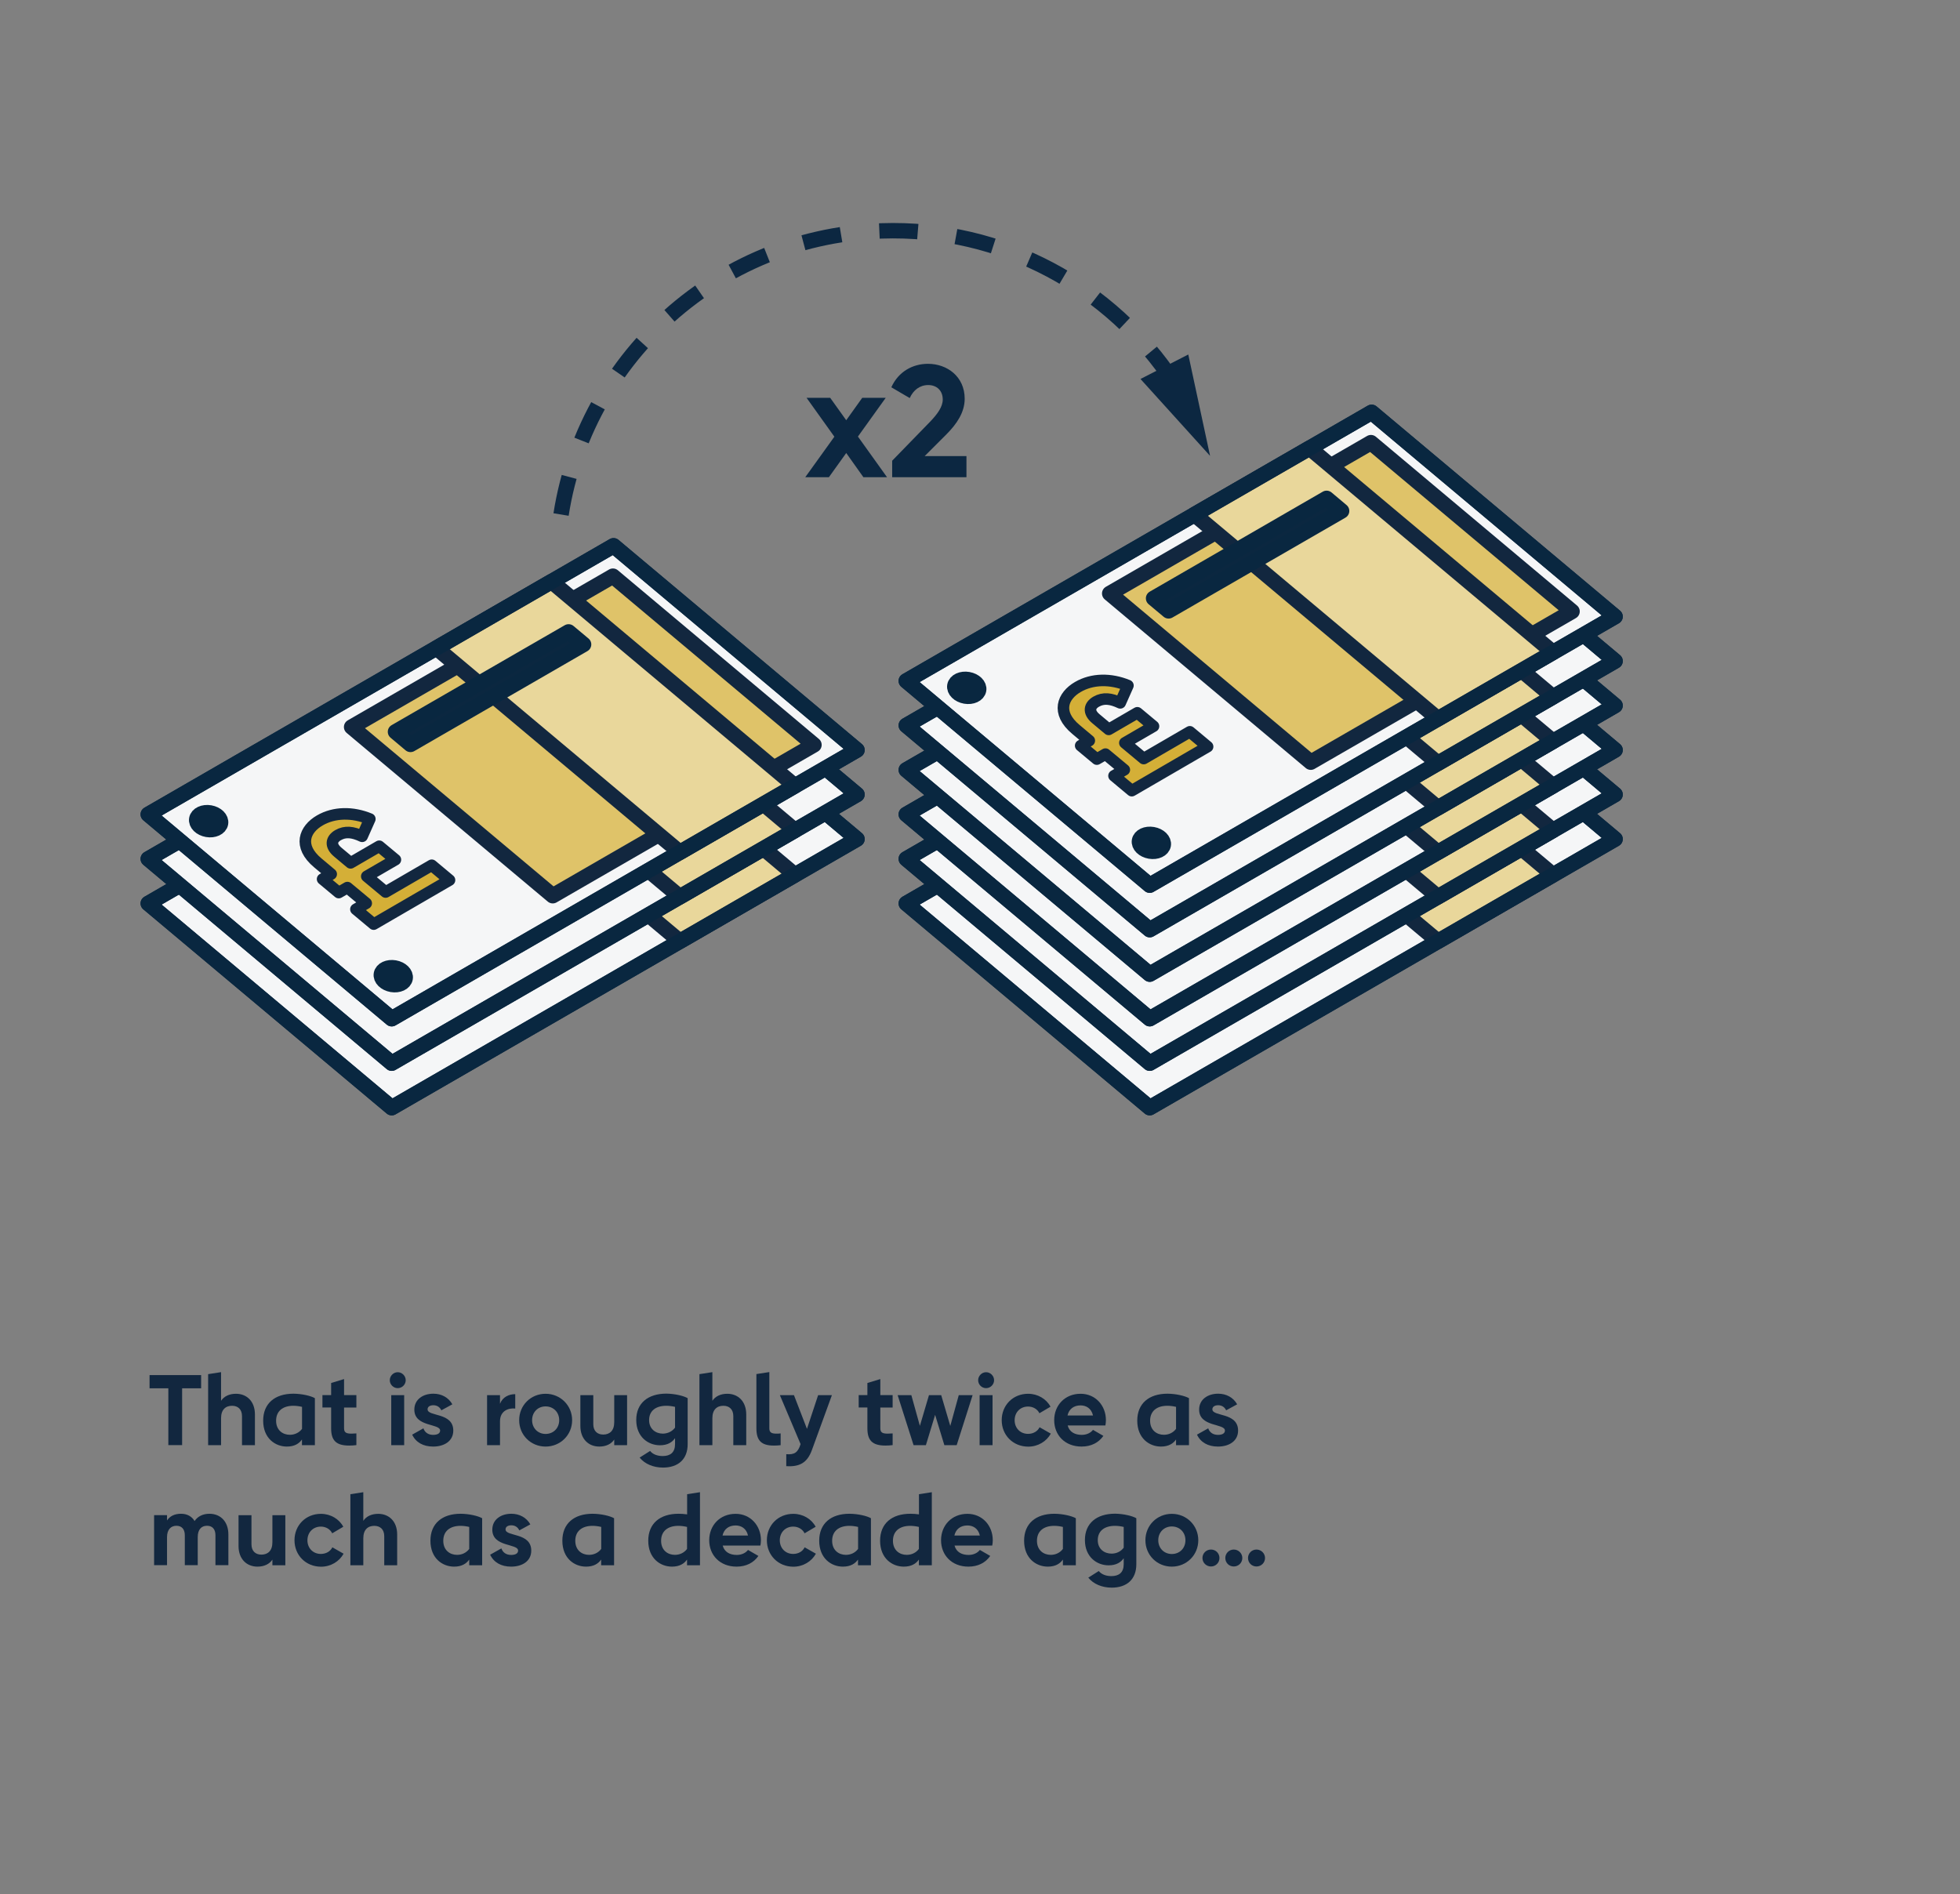 <?xml version="1.0" encoding="utf-8"?>
<!-- Generator: Adobe Illustrator 27.0.0, SVG Export Plug-In . SVG Version: 6.00 Build 0)  -->
<svg version="1.1" xmlns="http://www.w3.org/2000/svg" xmlns:xlink="http://www.w3.org/1999/xlink" x="0px" y="0px"
	 viewBox="0 0 254.64 246.13" style="enable-background:new 0 0 254.64 246.13;" xml:space="preserve">
<rect x="0" y="0" width="254.64" height="246.13" fill="#808080" stroke="none"/>
<style type="text/css">
	.st0{fill:#12273F;}
	.st1{fill:#D4AF37;stroke:#12273F;stroke-width:4.4;stroke-linejoin:round;stroke-miterlimit:10;}
	.st2{fill:#0C2741;stroke:#12273F;stroke-width:4.4;stroke-linejoin:round;stroke-miterlimit:10;}
	.st3{fill:#E9D79B;stroke:#12273F;stroke-width:4.4;stroke-linejoin:round;stroke-miterlimit:10;}
	.st4{fill:#DFC369;stroke:#12273F;stroke-width:4.4;stroke-linejoin:round;stroke-miterlimit:10;}
	.st5{fill:none;stroke:#12273F;stroke-width:4.4;stroke-linejoin:round;stroke-miterlimit:10;}
	.st6{fill:#D4AF37;stroke:#12273F;stroke-width:3.4;stroke-linejoin:round;stroke-miterlimit:10;}
	.st7{fill:#0C2741;stroke:#12273F;stroke-width:3.4;stroke-linejoin:round;stroke-miterlimit:10;}
	.st8{fill:#E9D79B;stroke:#12273F;stroke-width:3.4;stroke-linejoin:round;stroke-miterlimit:10;}
	.st9{fill:#DFC369;stroke:#12273F;stroke-width:3.4;stroke-linejoin:round;stroke-miterlimit:10;}
	.st10{fill:none;stroke:#12273F;stroke-width:3.4;stroke-linejoin:round;stroke-miterlimit:10;}
	.st11{fill:#D4AF37;stroke:#12273F;stroke-width:2;stroke-linejoin:round;stroke-miterlimit:10;}
	.st12{fill:#0C2741;stroke:#12273F;stroke-width:2;stroke-linejoin:round;stroke-miterlimit:10;}
	.st13{fill:#E9D79B;stroke:#12273F;stroke-width:2;stroke-linejoin:round;stroke-miterlimit:10;}
	.st14{fill:#DFC369;stroke:#12273F;stroke-width:2;stroke-linejoin:round;stroke-miterlimit:10;}
	.st15{fill:none;stroke:#12273F;stroke-width:2;stroke-linejoin:round;stroke-miterlimit:10;}
	.st16{enable-background:new    ;}
	.st17{fill:#78B847;}
	.st18{fill:none;stroke:#78B847;stroke-width:2;stroke-linecap:round;stroke-miterlimit:10;}
	.st19{fill:none;stroke:#78B847;stroke-width:2;stroke-linecap:round;stroke-miterlimit:10;stroke-dasharray:0,4;}
	.st20{fill:#FFFFFF;}
	.st21{fill:#FFFFFF;stroke:#78B847;stroke-width:1.363;stroke-miterlimit:10;}
	.st22{fill:#78B847;stroke:#78B847;stroke-width:1.363;stroke-miterlimit:10;}
	.st23{fill:none;stroke:#78B847;stroke-width:2.498;stroke-miterlimit:10;}
	.st24{fill:none;stroke:#0C2741;stroke-width:2;stroke-miterlimit:10;}
	.st25{fill:#0C2741;}
	.st26{fill:none;stroke:#0C2741;stroke-width:2;stroke-miterlimit:10;stroke-dasharray:5.079,5.079;}
	.st27{fill:#F5F6F7;stroke:#092740;stroke-width:2;stroke-linejoin:round;stroke-miterlimit:10;}
	.st28{fill:#85D0D7;}
	.st29{fill:none;stroke:#092740;stroke-width:2;stroke-linejoin:round;stroke-miterlimit:10;}
	.st30{fill:#ADDEE3;}
	.st31{fill:#0B2740;}
	.st32{fill:#58C4CC;stroke:#092740;stroke-width:2;stroke-linejoin:round;stroke-miterlimit:10;}
	.st33{fill:#F5F6F7;}
	.st34{fill:none;stroke:#0C2741;stroke-width:2;stroke-miterlimit:10;stroke-dasharray:5.11,5.11;}
	.st35{fill:#D4AF37;}
	.st36{fill:none;stroke:#FFFFFF;stroke-width:2;stroke-linejoin:round;}
	.st37{fill:#D4AF37;stroke:#FFFFFF;stroke-width:2;stroke-linejoin:round;}
	.st38{fill:none;stroke:#0C2741;stroke-width:2;stroke-miterlimit:10;stroke-dasharray:5,5;}
	.st39{fill:#092740;}
	.st40{fill:#D4AF37;stroke:#12273F;stroke-width:1.5;stroke-linejoin:round;stroke-miterlimit:10;}
	.st41{fill:#FFFFFF;stroke:#0C2741;stroke-width:2;stroke-miterlimit:10;}
	.st42{fill:none;stroke:#12273F;stroke-width:2;stroke-linejoin:round;}
	.st43{fill:#D4AF37;stroke:#12273F;stroke-width:2;stroke-linejoin:round;}
	.st44{fill:#3CD7D9;stroke:#12273F;stroke-width:2;stroke-miterlimit:10;}
	.st45{fill:none;stroke:#12273F;stroke-width:2;stroke-linecap:round;stroke-linejoin:round;}
	.st46{fill:none;stroke:#12273F;stroke-width:2;stroke-miterlimit:10;}
	.st47{fill:#E7E9EC;stroke:#12273F;stroke-width:2;stroke-linecap:round;stroke-linejoin:round;}
	.st48{fill:#E7E9EC;stroke:#12273F;stroke-width:2;stroke-linejoin:round;}
	.st49{fill:#3CD7D9;}
	.st50{fill:#3CD7D9;stroke:#12273F;stroke-width:2;stroke-linejoin:round;}
	.st51{fill:none;stroke:#0C2741;stroke-width:2;stroke-miterlimit:10;stroke-dasharray:5.06,5.06;}
	.st52{fill:none;stroke:#0C2741;stroke-width:2;stroke-miterlimit:10;stroke-dasharray:5.13,5.13;}
	.st53{fill:none;stroke:#00FFFF;stroke-width:0.25;stroke-miterlimit:10;}
	.st54{opacity:0.8;fill:#12273F;}
</style>
<g id="Layer_1">
	<g>
		<g>
			<g>
				<g>
					<path class="st38" d="M152.51,49.69c-8.08-12.31-22.2-20.23-37.99-19.69c-22.7,0.77-40.76,18.76-42.07,40.99"/>
					<g>
						<polygon class="st25" points="154.38,46.06 157.21,59.23 148.17,49.24 						"/>
					</g>
				</g>
			</g>
		</g>
		<g>
			<path class="st25" d="M112.17,62l-2.23-3.14L107.69,62h-3.07l3.78-5.26l-3.61-5.05h3.07l2.08,2.91l2.08-2.91h3.05l-3.61,5.03
				l3.78,5.28H112.17z"/>
			<path class="st25" d="M115.9,59.87l4.93-5.07c0.93-0.97,1.65-1.92,1.65-2.89c0-1.16-0.78-1.88-1.88-1.88
				c-1.11,0-1.94,0.66-2.41,1.69l-2.39-1.4c0.93-2.06,2.8-3.05,4.76-3.05c2.48,0,4.77,1.65,4.77,4.54c0,1.75-1.01,3.26-2.37,4.62
				l-2.83,2.83h5.43V62h-9.65V59.87z"/>
		</g>
		<g>
			<g>
				<polygon class="st27" points="50.89,143.92 19.26,117.38 79.71,82.47 111.34,109.02 				"/>
				<g>
					<g>
						<polygon class="st13" points="103.28,113.67 88.33,122.3 56.7,95.76 71.65,87.13 						"/>
					</g>
				</g>
				<polygon class="st29" points="50.89,143.92 19.26,117.38 79.71,82.47 111.34,109.02 				"/>
			</g>
			<g>
				<polygon class="st27" points="50.89,138.14 19.26,111.59 79.71,76.69 111.34,103.23 				"/>
				<g>
					<g>
						<polygon class="st13" points="103.28,107.89 88.33,116.52 56.7,89.98 71.65,81.34 						"/>
					</g>
				</g>
				<polygon class="st29" points="50.89,138.14 19.26,111.59 79.71,76.69 111.34,103.23 				"/>
			</g>
			<g>
				<polygon class="st27" points="50.89,132.36 19.26,105.81 79.71,70.91 111.34,97.45 				"/>
				<g>
					<g>
						<polygon class="st14" points="105.75,96.78 71.81,116.38 45.68,94.46 79.63,74.86 						"/>
						<polygon class="st13" points="103.28,102.11 88.33,110.74 56.7,84.2 71.65,75.56 						"/>
						<g>
							<polygon class="st31" points="75.82,83.73 53.33,96.72 51.38,95.08 73.87,82.1 							"/>
							<polygon class="st29" points="75.82,83.73 53.33,96.72 51.38,95.08 73.87,82.1 							"/>
						</g>
					</g>
				</g>
				<g>
					<g>
						<path class="st40" d="M56.09,112.42l2.31,1.93l-9.85,5.72l-2.31-1.93l1.34-0.78l-2.45-2.04l-1.12,0.65l-2.1-1.75l1.12-0.65
							l-1.73-1.45c-2.64-2.2-1.72-4.38,0.24-5.52c1.87-1.09,4.26-1.12,6.51-0.19l-1,2.25c-1.21-0.57-2.19-0.69-3.13-0.15
							c-0.86,0.5-1.08,1.34-0.02,2.22l1.65,1.38l3.72-2.16l2.1,1.75l-3.72,2.16l2.45,2.04L56.09,112.42z"/>
					</g>
				</g>
				<polygon class="st29" points="50.89,132.36 19.26,105.81 79.71,70.91 111.34,97.45 				"/>
				<g>
					<g>
						<g>
							
								<ellipse transform="matrix(0.171 -0.985 0.985 0.171 -82.556 155.503)" class="st39" cx="51.12" cy="126.81" rx="1.09" ry="1.57"/>
							
								<ellipse transform="matrix(0.171 -0.985 0.985 0.171 -82.556 155.503)" class="st29" cx="51.12" cy="126.81" rx="1.09" ry="1.57"/>
						</g>
						<g>
							
								<ellipse transform="matrix(0.171 -0.985 0.985 0.171 -82.612 115.173)" class="st39" cx="27.13" cy="106.68" rx="1.09" ry="1.57"/>
							
								<ellipse transform="matrix(0.171 -0.985 0.985 0.171 -82.612 115.173)" class="st29" cx="27.13" cy="106.68" rx="1.09" ry="1.57"/>
						</g>
					</g>
				</g>
			</g>
		</g>
		<g>
			<g>
				<g>
					<polygon class="st27" points="149.37,143.92 117.74,117.38 178.2,82.47 209.83,109.02 					"/>
					<g>
						<g>
							<polygon class="st13" points="201.77,113.67 186.82,122.3 155.18,95.76 170.14,87.13 							"/>
						</g>
					</g>
					<polygon class="st29" points="149.37,143.92 117.74,117.38 178.2,82.47 209.83,109.02 					"/>
				</g>
			</g>
			<g>
				<polygon class="st27" points="149.37,138.14 117.74,111.59 178.2,76.69 209.83,103.23 				"/>
				<g>
					<g>
						<polygon class="st13" points="201.77,107.89 186.82,116.52 155.18,89.98 170.14,81.34 						"/>
					</g>
				</g>
				<polygon class="st29" points="149.37,138.14 117.74,111.59 178.2,76.69 209.83,103.23 				"/>
			</g>
			<g>
				<polygon class="st27" points="149.37,132.36 117.74,105.81 178.2,70.91 209.83,97.45 				"/>
				<g>
					<g>
						<polygon class="st13" points="201.77,102.11 186.82,110.74 155.18,84.2 170.14,75.56 						"/>
					</g>
				</g>
				<polygon class="st29" points="149.37,132.36 117.74,105.81 178.2,70.91 209.83,97.45 				"/>
			</g>
			<g>
				<polygon class="st27" points="149.37,126.57 117.74,100.03 178.2,65.13 209.83,91.67 				"/>
				<g>
					<g>
						<polygon class="st13" points="201.77,96.32 186.82,104.96 155.18,78.41 170.14,69.78 						"/>
					</g>
				</g>
				<polygon class="st29" points="149.37,126.57 117.74,100.03 178.2,65.13 209.83,91.67 				"/>
			</g>
			<g>
				<polygon class="st27" points="149.37,120.79 117.74,94.25 178.2,59.35 209.83,85.89 				"/>
				<g>
					<g>
						<polygon class="st13" points="201.77,90.54 186.82,99.17 155.18,72.63 170.14,64 						"/>
					</g>
				</g>
				<polygon class="st29" points="149.37,120.79 117.74,94.25 178.2,59.35 209.83,85.89 				"/>
			</g>
			<g>
				<polygon class="st27" points="149.37,115.01 117.74,88.47 178.2,53.57 209.83,80.11 				"/>
				<g>
					<g>
						<polygon class="st14" points="204.24,79.44 170.29,99.03 144.17,77.11 178.11,57.51 						"/>
						<polygon class="st13" points="201.77,84.76 186.82,93.39 155.18,66.85 170.14,58.22 						"/>
						<g>
							<polygon class="st31" points="174.3,66.39 151.82,79.37 149.87,77.74 172.35,64.75 							"/>
							<polygon class="st29" points="174.3,66.39 151.82,79.37 149.87,77.74 172.35,64.75 							"/>
						</g>
					</g>
				</g>
				<g>
					<g>
						<path class="st40" d="M154.58,95.08l2.31,1.93l-9.85,5.72l-2.31-1.93l1.34-0.78l-2.45-2.04l-1.12,0.65l-2.1-1.75l1.12-0.65
							l-1.73-1.45c-2.64-2.2-1.72-4.38,0.24-5.52c1.87-1.09,4.26-1.12,6.51-0.19l-1,2.25c-1.21-0.57-2.19-0.69-3.13-0.15
							c-0.86,0.5-1.08,1.34-0.02,2.22l1.65,1.38l3.72-2.16l2.1,1.75l-3.72,2.16l2.45,2.04L154.58,95.08z"/>
					</g>
				</g>
				<polygon class="st29" points="149.37,115.01 117.74,88.47 178.2,53.57 209.83,80.11 				"/>
				<g>
					<g>
						<g>
							
								<ellipse transform="matrix(0.171 -0.985 0.985 0.171 16.183 238.159)" class="st39" cx="149.61" cy="109.46" rx="1.09" ry="1.57"/>
							
								<ellipse transform="matrix(0.171 -0.985 0.985 0.171 16.183 238.159)" class="st29" cx="149.61" cy="109.46" rx="1.09" ry="1.57"/>
						</g>
						<g>
							
								<ellipse transform="matrix(0.171 -0.985 0.985 0.171 16.127 197.83)" class="st39" cx="125.62" cy="89.33" rx="1.09" ry="1.57"/>
							
								<ellipse transform="matrix(0.171 -0.985 0.985 0.171 16.127 197.83)" class="st29" cx="125.62" cy="89.33" rx="1.09" ry="1.57"/>
						</g>
					</g>
				</g>
			</g>
		</g>
	</g>
	<g>
		<path class="st0" d="M26.12,180.38h-2.46v7.38h-1.79v-7.38h-2.44v-1.72h6.7V180.38z"/>
		<path class="st0" d="M27.04,187.77v-9.23l1.68-0.26V182c0.39-0.58,1.07-0.91,1.94-0.91c1.38,0,2.46,0.96,2.46,2.69v3.99h-1.68
			v-3.78c0-0.88-0.53-1.34-1.29-1.34c-0.82,0-1.43,0.48-1.43,1.61v3.51H27.04z"/>
		<path class="st0" d="M40.91,181.66v6.11h-1.68v-0.74c-0.36,0.52-0.96,0.92-1.96,0.92c-1.51,0-3.08-1.07-3.08-3.37
			c0-2.22,1.51-3.5,3.93-3.5C39.25,181.09,40.38,181.36,40.91,181.66z M39.24,185.65v-2.86c-0.38-0.09-0.77-0.14-1.13-0.14
			c-1.37,0-2.24,0.69-2.24,1.94c0,1.23,0.86,1.83,1.79,1.83C38.27,186.42,38.86,186.16,39.24,185.65z"/>
		<path class="st0" d="M46.3,182.88h-1.6v2.7c0,0.56,0.31,0.69,0.96,0.69c0.18,0,0.4-0.01,0.64-0.03v1.52
			c-0.33,0.04-0.6,0.06-0.94,0.06c-1.74,0-2.34-0.71-2.34-2.25v-2.7h-1.13v-1.61h1.13v-1.57l1.68-0.51v2.08h1.6V182.88z"/>
		<path class="st0" d="M50.64,179.33c0-0.56,0.47-1.04,1.03-1.04c0.57,0,1.04,0.48,1.04,1.04c0,0.56-0.47,1.03-1.04,1.03
			C51.11,180.36,50.64,179.89,50.64,179.33z M50.83,181.27h1.68v6.5h-1.68V181.27z"/>
		<path class="st0" d="M58.89,185.87c0,1.4-1.22,2.08-2.61,2.08c-1.3,0-2.26-0.55-2.73-1.55l1.46-0.82
			c0.18,0.53,0.62,0.85,1.27,0.85c0.53,0,0.9-0.18,0.9-0.56c0-0.95-3.35-0.43-3.35-2.72c0-1.33,1.13-2.07,2.47-2.07
			c1.05,0,1.96,0.48,2.47,1.38l-1.43,0.78c-0.2-0.42-0.56-0.66-1.04-0.66c-0.42,0-0.75,0.18-0.75,0.53
			C55.54,184.08,58.89,183.48,58.89,185.87z"/>
		<path class="st0" d="M64.96,182.39c0.34-0.88,1.16-1.25,1.98-1.25v1.87c-0.87-0.1-1.98,0.29-1.98,1.65v3.11h-1.68v-6.5h1.68
			V182.39z"/>
		<path class="st0" d="M67.45,184.52c0-1.94,1.52-3.43,3.43-3.43c1.91,0,3.45,1.5,3.45,3.43s-1.53,3.43-3.45,3.43
			C68.97,187.95,67.45,186.46,67.45,184.52z M72.65,184.52c0-1.05-0.77-1.79-1.77-1.79c-0.99,0-1.75,0.74-1.75,1.79
			c0,1.05,0.77,1.79,1.75,1.79C71.88,186.31,72.65,185.57,72.65,184.52z"/>
		<path class="st0" d="M81.47,181.27v6.5H79.8v-0.73c-0.39,0.58-1.07,0.91-1.94,0.91c-1.38,0-2.46-0.96-2.46-2.69v-3.99h1.68v3.78
			c0,0.88,0.53,1.34,1.29,1.34c0.82,0,1.43-0.48,1.43-1.61v-3.51H81.47z"/>
		<path class="st0" d="M89.34,181.66v5.98c0,1.95-1.22,3.04-3.21,3.04c-1.23,0-2.37-0.47-3.03-1.3l1.36-0.86
			c0.38,0.47,1,0.66,1.64,0.66c0.99,0,1.6-0.47,1.6-1.55v-0.77c-0.36,0.52-0.96,0.92-1.96,0.92c-1.51,0-3.08-1.07-3.08-3.29
			c0-2.17,1.51-3.42,3.93-3.42C87.7,181.09,88.82,181.36,89.34,181.66z M87.7,185.49v-2.7c-0.38-0.09-0.77-0.14-1.13-0.14
			c-1.37,0-2.24,0.66-2.24,1.86c0,1.16,0.86,1.76,1.79,1.76C86.74,186.26,87.32,186,87.7,185.49z"/>
		<path class="st0" d="M90.87,187.77v-9.23l1.68-0.26V182c0.39-0.58,1.07-0.91,1.94-0.91c1.38,0,2.46,0.96,2.46,2.69v3.99h-1.68
			v-3.78c0-0.88-0.53-1.34-1.29-1.34c-0.82,0-1.43,0.48-1.43,1.61v3.51H90.87z"/>
		<path class="st0" d="M98.27,185.58v-7.05l1.68-0.26v7.31c0,0.57,0.33,0.69,0.94,0.69c0.18,0,0.33,0,0.53-0.03v1.53
			c-0.33,0.04-0.61,0.05-0.87,0.05C98.87,187.83,98.27,187.12,98.27,185.58z"/>
		<path class="st0" d="M106.29,181.27h1.79l-2.59,7.11c-0.62,1.72-1.64,2.21-3.34,2.12v-1.56c1.05,0.08,1.51-0.19,1.86-1.31
			l-2.69-6.36h1.83l1.69,4.38L106.29,181.27z"/>
		<path class="st0" d="M115.97,182.88h-1.6v2.7c0,0.56,0.31,0.69,0.96,0.69c0.18,0,0.4-0.01,0.64-0.03v1.52
			c-0.33,0.04-0.6,0.06-0.94,0.06c-1.74,0-2.34-0.71-2.34-2.25v-2.7h-1.13v-1.61h1.13v-1.57l1.68-0.51v2.08h1.6V182.88z"/>
		<path class="st0" d="M126.36,181.27l-2.07,6.5h-1.6l-1.2-3.94l-1.2,3.94h-1.6l-2.07-6.5h1.78l1.11,3.99l1.18-3.99h1.59l1.18,4
			l1.1-4H126.36z"/>
		<path class="st0" d="M127.08,179.33c0-0.56,0.47-1.04,1.03-1.04c0.57,0,1.04,0.48,1.04,1.04c0,0.56-0.47,1.03-1.04,1.03
			C127.54,180.36,127.08,179.89,127.08,179.33z M127.27,181.27h1.68v6.5h-1.68V181.27z"/>
		<path class="st0" d="M130.14,184.52c0-1.94,1.46-3.43,3.43-3.43c1.27,0,2.38,0.68,2.91,1.68l-1.44,0.85
			c-0.26-0.53-0.82-0.87-1.48-0.87c-1,0-1.74,0.74-1.74,1.78c0,1.03,0.74,1.77,1.74,1.77c0.68,0,1.24-0.33,1.5-0.86l1.46,0.83
			c-0.56,1.01-1.66,1.69-2.94,1.69C131.6,187.95,130.14,186.46,130.14,184.52z"/>
		<path class="st0" d="M138.71,185.21c0.23,0.86,0.95,1.22,1.83,1.22c0.65,0,1.17-0.27,1.46-0.65l1.35,0.78
			c-0.61,0.88-1.59,1.39-2.83,1.39c-2.18,0-3.56-1.5-3.56-3.43s1.39-3.43,3.43-3.43c1.92,0,3.29,1.52,3.29,3.43
			c0,0.25-0.03,0.47-0.07,0.69H138.71z M142,183.91c-0.21-0.94-0.91-1.31-1.61-1.31c-0.9,0-1.51,0.48-1.7,1.31H142z"/>
		<path class="st0" d="M154.47,181.66v6.11h-1.68v-0.74c-0.36,0.52-0.96,0.92-1.96,0.92c-1.51,0-3.08-1.07-3.08-3.37
			c0-2.22,1.51-3.5,3.93-3.5C152.8,181.09,153.93,181.36,154.47,181.66z M152.79,185.65v-2.86c-0.38-0.09-0.77-0.14-1.13-0.14
			c-1.37,0-2.24,0.69-2.24,1.94c0,1.23,0.86,1.83,1.79,1.83C151.83,186.42,152.41,186.16,152.79,185.65z"/>
		<path class="st0" d="M160.85,185.87c0,1.4-1.22,2.08-2.61,2.08c-1.3,0-2.26-0.55-2.73-1.55l1.46-0.82
			c0.18,0.53,0.62,0.85,1.27,0.85c0.53,0,0.9-0.18,0.9-0.56c0-0.95-3.35-0.43-3.35-2.72c0-1.33,1.13-2.07,2.47-2.07
			c1.05,0,1.96,0.48,2.47,1.38l-1.43,0.78c-0.2-0.42-0.56-0.66-1.04-0.66c-0.42,0-0.75,0.18-0.75,0.53
			C157.5,184.08,160.85,183.48,160.85,185.87z"/>
		<path class="st0" d="M29.67,199.36v4h-1.68v-3.89c0-0.77-0.39-1.23-1.09-1.23c-0.74,0-1.21,0.49-1.21,1.47v3.65h-1.68v-3.89
			c0-0.77-0.39-1.23-1.09-1.23c-0.71,0-1.22,0.49-1.22,1.47v3.65h-1.68v-6.5h1.68v0.69c0.36-0.55,0.97-0.87,1.81-0.87
			c0.81,0,1.4,0.34,1.77,0.94c0.4-0.58,1.05-0.94,1.94-0.94C28.69,196.69,29.67,197.74,29.67,199.36z"/>
		<path class="st0" d="M37.07,196.87v6.5h-1.68v-0.73c-0.39,0.58-1.07,0.91-1.94,0.91c-1.38,0-2.46-0.96-2.46-2.69v-3.99h1.68v3.78
			c0,0.88,0.53,1.34,1.29,1.34c0.82,0,1.43-0.48,1.43-1.61v-3.51H37.07z"/>
		<path class="st0" d="M38.26,200.12c0-1.94,1.46-3.43,3.43-3.43c1.27,0,2.38,0.68,2.91,1.68l-1.44,0.85
			c-0.26-0.53-0.82-0.87-1.48-0.87c-1,0-1.74,0.74-1.74,1.78c0,1.03,0.74,1.77,1.74,1.77c0.68,0,1.24-0.33,1.5-0.86l1.46,0.83
			c-0.56,1.01-1.66,1.69-2.94,1.69C39.72,203.55,38.26,202.06,38.26,200.12z"/>
		<path class="st0" d="M45.52,203.37v-9.23l1.68-0.26v3.72c0.39-0.59,1.07-0.91,1.94-0.91c1.38,0,2.46,0.96,2.46,2.69v3.99h-1.68
			v-3.78c0-0.88-0.53-1.34-1.29-1.34c-0.82,0-1.43,0.48-1.43,1.61v3.51H45.52z"/>
		<path class="st0" d="M62.64,197.26v6.11h-1.68v-0.74c-0.36,0.52-0.96,0.92-1.96,0.92c-1.51,0-3.08-1.07-3.08-3.37
			c0-2.22,1.51-3.5,3.93-3.5C60.97,196.69,62.1,196.96,62.64,197.26z M60.96,201.25v-2.86c-0.38-0.09-0.77-0.14-1.13-0.14
			c-1.37,0-2.24,0.69-2.24,1.94c0,1.23,0.86,1.83,1.79,1.83C60,202.02,60.58,201.76,60.96,201.25z"/>
		<path class="st0" d="M69.02,201.47c0,1.4-1.22,2.08-2.61,2.08c-1.3,0-2.26-0.55-2.73-1.55l1.46-0.82
			c0.18,0.53,0.62,0.85,1.27,0.85c0.53,0,0.9-0.18,0.9-0.56c0-0.95-3.35-0.43-3.35-2.72c0-1.33,1.13-2.07,2.47-2.07
			c1.05,0,1.96,0.48,2.47,1.38l-1.43,0.78c-0.2-0.42-0.56-0.66-1.04-0.66c-0.42,0-0.75,0.18-0.75,0.53
			C65.67,199.68,69.02,199.08,69.02,201.47z"/>
		<path class="st0" d="M79.78,197.26v6.11h-1.68v-0.74c-0.36,0.52-0.96,0.92-1.96,0.92c-1.51,0-3.08-1.07-3.08-3.37
			c0-2.22,1.51-3.5,3.93-3.5C78.12,196.69,79.25,196.96,79.78,197.26z M78.11,201.25v-2.86c-0.38-0.09-0.77-0.14-1.13-0.14
			c-1.37,0-2.24,0.69-2.24,1.94c0,1.23,0.86,1.83,1.79,1.83C77.14,202.02,77.73,201.76,78.11,201.25z"/>
		<path class="st0" d="M89.26,194.14l1.68-0.26v9.49h-1.68v-0.74c-0.36,0.52-0.96,0.92-1.96,0.92c-1.51,0-3.08-1.07-3.08-3.37
			c0-2.22,1.51-3.5,3.93-3.5c0.38,0,0.75,0.03,1.12,0.08V194.14z M89.26,201.25v-2.86c-0.38-0.09-0.77-0.14-1.13-0.14
			c-1.37,0-2.24,0.69-2.24,1.94c0,1.23,0.86,1.83,1.79,1.83C88.3,202.02,88.88,201.76,89.26,201.25z"/>
		<path class="st0" d="M93.89,200.81c0.23,0.86,0.95,1.22,1.83,1.22c0.65,0,1.17-0.27,1.46-0.65l1.35,0.78
			c-0.61,0.88-1.59,1.39-2.83,1.39c-2.18,0-3.56-1.5-3.56-3.43s1.39-3.43,3.43-3.43c1.92,0,3.29,1.52,3.29,3.43
			c0,0.25-0.03,0.47-0.07,0.69H93.89z M97.18,199.51c-0.21-0.94-0.91-1.31-1.61-1.31c-0.9,0-1.51,0.48-1.7,1.31H97.18z"/>
		<path class="st0" d="M99.63,200.12c0-1.94,1.46-3.43,3.43-3.43c1.27,0,2.38,0.68,2.91,1.68l-1.44,0.85
			c-0.26-0.53-0.82-0.87-1.48-0.87c-1,0-1.74,0.74-1.74,1.78c0,1.03,0.74,1.77,1.74,1.77c0.68,0,1.23-0.33,1.49-0.86l1.46,0.83
			c-0.56,1.01-1.66,1.69-2.94,1.69C101.09,203.55,99.63,202.06,99.63,200.12z"/>
		<path class="st0" d="M113.15,197.26v6.11h-1.68v-0.74c-0.36,0.52-0.96,0.92-1.96,0.92c-1.51,0-3.08-1.07-3.08-3.37
			c0-2.22,1.51-3.5,3.93-3.5C111.49,196.69,112.62,196.96,113.15,197.26z M111.48,201.25v-2.86c-0.38-0.09-0.77-0.14-1.13-0.14
			c-1.37,0-2.24,0.69-2.24,1.94c0,1.23,0.86,1.83,1.79,1.83C110.51,202.02,111.1,201.76,111.48,201.25z"/>
		<path class="st0" d="M119.38,194.14l1.68-0.26v9.49h-1.68v-0.74c-0.36,0.52-0.96,0.92-1.96,0.92c-1.51,0-3.08-1.07-3.08-3.37
			c0-2.22,1.51-3.5,3.93-3.5c0.38,0,0.75,0.03,1.12,0.08V194.14z M119.38,201.25v-2.86c-0.38-0.09-0.77-0.14-1.13-0.14
			c-1.37,0-2.24,0.69-2.24,1.94c0,1.23,0.86,1.83,1.79,1.83C118.42,202.02,119,201.76,119.38,201.25z"/>
		<path class="st0" d="M124.01,200.81c0.23,0.86,0.95,1.22,1.83,1.22c0.65,0,1.17-0.27,1.46-0.65l1.35,0.78
			c-0.61,0.88-1.59,1.39-2.83,1.39c-2.18,0-3.56-1.5-3.56-3.43s1.39-3.43,3.43-3.43c1.92,0,3.29,1.52,3.29,3.43
			c0,0.25-0.03,0.47-0.07,0.69H124.01z M127.3,199.51c-0.21-0.94-0.91-1.31-1.61-1.31c-0.9,0-1.51,0.48-1.7,1.31H127.3z"/>
		<path class="st0" d="M139.77,197.26v6.11h-1.68v-0.74c-0.36,0.52-0.96,0.92-1.96,0.92c-1.51,0-3.08-1.07-3.08-3.37
			c0-2.22,1.51-3.5,3.93-3.5C138.1,196.69,139.23,196.96,139.77,197.26z M138.09,201.25v-2.86c-0.38-0.09-0.77-0.14-1.13-0.14
			c-1.37,0-2.24,0.69-2.24,1.94c0,1.23,0.86,1.83,1.79,1.83C137.13,202.02,137.71,201.76,138.09,201.25z"/>
		<path class="st0" d="M147.63,197.26v5.98c0,1.95-1.22,3.04-3.21,3.04c-1.23,0-2.37-0.47-3.03-1.3l1.36-0.86
			c0.38,0.47,1,0.66,1.64,0.66c0.99,0,1.6-0.47,1.6-1.55v-0.77c-0.36,0.52-0.96,0.92-1.96,0.92c-1.51,0-3.08-1.07-3.08-3.29
			c0-2.17,1.51-3.42,3.93-3.42C145.99,196.69,147.11,196.96,147.63,197.26z M145.99,201.09v-2.7c-0.38-0.09-0.77-0.14-1.13-0.14
			c-1.37,0-2.24,0.66-2.24,1.86c0,1.16,0.86,1.75,1.79,1.75C145.03,201.86,145.61,201.6,145.99,201.09z"/>
		<path class="st0" d="M148.81,200.12c0-1.94,1.52-3.43,3.43-3.43c1.91,0,3.44,1.5,3.44,3.43s-1.53,3.43-3.44,3.43
			C150.33,203.55,148.81,202.06,148.81,200.12z M154.01,200.12c0-1.05-0.77-1.79-1.77-1.79c-0.99,0-1.76,0.74-1.76,1.79
			c0,1.05,0.77,1.79,1.76,1.79C153.25,201.91,154.01,201.17,154.01,200.12z"/>
		<path class="st0" d="M156.22,202.43c0-0.61,0.49-1.1,1.11-1.1s1.1,0.49,1.1,1.1s-0.49,1.1-1.1,1.1S156.22,203.04,156.22,202.43z
			 M159.19,202.43c0-0.61,0.49-1.1,1.1-1.1s1.11,0.49,1.11,1.1s-0.49,1.1-1.11,1.1S159.19,203.04,159.19,202.43z M162.14,202.43
			c0-0.61,0.49-1.1,1.1-1.1s1.11,0.49,1.11,1.1s-0.49,1.1-1.11,1.1S162.14,203.04,162.14,202.43z"/>
	</g>
</g>
<g id="Turn_off_before_exporting">
</g>
</svg>
